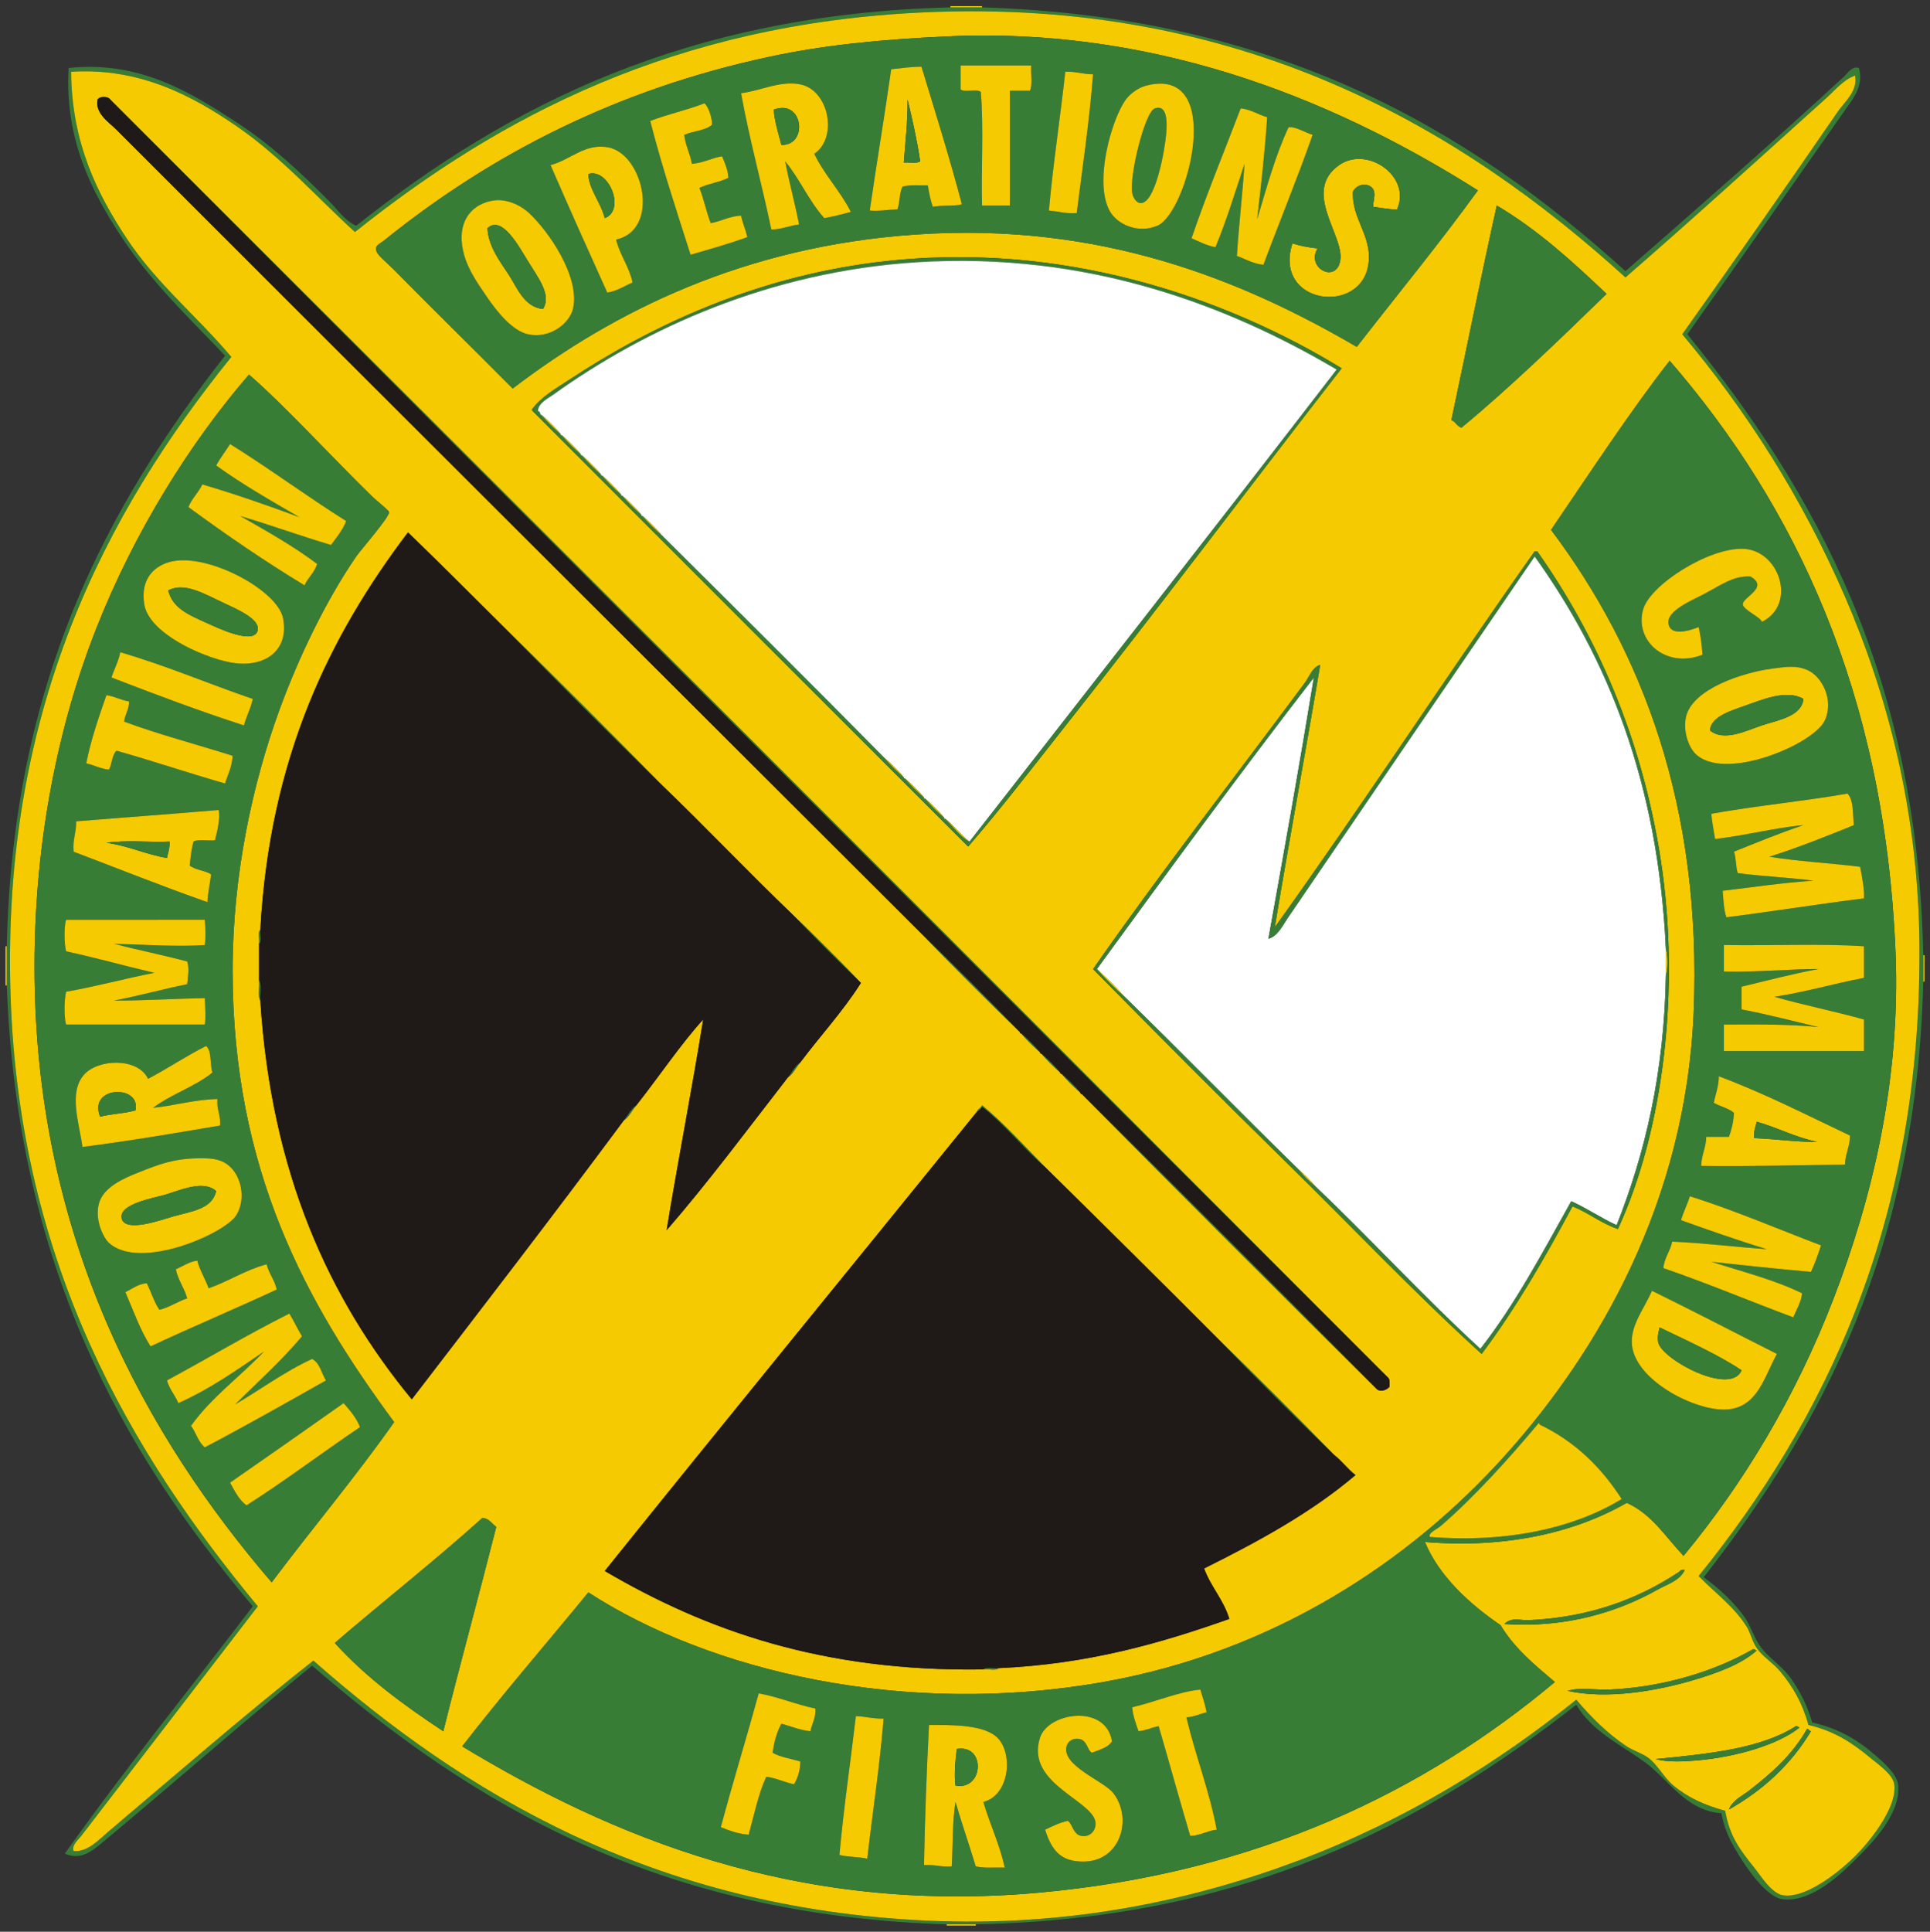 <?xml version="1.0" encoding="utf-8"?>
<!-- Generator: Adobe Illustrator 15.1.0, SVG Export Plug-In . SVG Version: 6.00 Build 0)  -->
<!DOCTYPE svg PUBLIC "-//W3C//DTD SVG 1.1//EN" "http://www.w3.org/Graphics/SVG/1.1/DTD/svg11.dtd">
<svg version="1.1" id="Layer_1" xmlns="http://www.w3.org/2000/svg" xmlns:xlink="http://www.w3.org/1999/xlink" x="0px" y="0px"
	 width="352px" height="352.231px" viewBox="0 0 352 352.231" enable-background="new 0 0 352 352.231" xml:space="preserve">
<rect x="0" y="0" width="352" height="352.231" fill="#333333" stroke="none"/>
<g id="XMLID_1_">
	<g>
		<path fill="#F5CA01" d="M351,174.156c0,1.62,0,3.229,0,4.84c-0.08,0-0.15,0-0.23,0c0-1.61,0-3.22,0-4.84
			C350.85,174.156,350.92,174.156,351,174.156z"/>
		<path fill="#377D36" d="M350.77,174.156c0,1.62,0,3.229,0,4.84c-1.189,48.36-18.3,80.8-40.039,108.61
			c2.779,2.01,5.35,4.37,7.359,7.13c1.21,1.67,1.76,3.82,3,5.53c1.45,2.02,3.95,3.52,5.521,5.75c1.79,2.54,2.96,4.899,3.909,8.05
			c4.811,1.149,8.11,3.05,11.511,5.99c1.29,1.109,3.91,3.369,4.14,5.29c0.61,5.119-4.33,10.31-7.6,13.569
			c-2.41,2.42-8.25,8.2-13.57,7.37c-3.36-0.53-7.69-7.47-9.21-10.36c-0.81-1.55-1.46-3.3-1.84-5.29
			c-6.431-0.479-9.58-6.06-13.8-9.199c-4.45-3.311-9.74-5.62-12.66-10.59c-27.971,21.89-60.65,39.069-109.53,40.039
			c-1.77,0-3.53,0-5.3,0c-52.69-1.619-86.62-21.979-115.74-47.17c-12.74,10.41-25.31,21.49-38.2,32.21
			c-1.91,1.591-4.01,3.351-6.9,2.07c10.98-15.479,22.84-30.07,34.28-45.1c-24.08-28.61-42.96-62.42-44.87-113.21
			c0-2.38,0-4.76,0-7.14c1.09-48.07,18.19-80.14,39.81-107.69c-6.34-6.71-13.4-13.3-18.87-21.63c-5.3-8.06-10.43-17.72-9.66-30.83
			c13.04-1.4,22.5,4.63,30.6,9.89c6.38,4.15,11.51,8.98,16.8,14.27c1.63,1.63,2.94,3.67,5.06,4.6
			c27.57-21.83,60.19-38.6,108.38-39.81c1.92,0,3.84,0,5.76,0c53.5,1.64,88.39,21.91,117.35,48.09
			c12.85-11.23,26.771-23.39,39.81-35.43c0.681-0.63,1.551-2.06,2.771-1.61c0.86,3.07-0.82,5.26-2.31,7.36
			c-9.58,13.59-19.23,27.48-28.99,41.19C331.1,89.666,349.72,123.126,350.77,174.156z M309.81,287.376
			c22.79-28.189,40.54-63.99,40.271-114.6c-0.13-24.58-5.811-46.02-13.58-63.97c-7.95-18.37-18.16-34.14-29.68-47.86
			c9.59-13.5,19.02-27,28.3-40.5c1.33-1.93,3.76-3.84,3.22-6.67c-2.109,0.74-3.66,2.67-5.29,4.14
			c-12.17,10.95-24.37,22.07-36.59,32.67c-29.87-27.13-69.94-51.03-128.17-48.32c-45.27,2.11-77.14,18.95-103.55,40.04
			c-7-6.37-13.45-13.72-21.63-19.33c-7.86-5.39-17.55-10.69-30.14-9.89c0.1,13.08,4.87,22.41,10.12,30.37
			c5.44,8.24,12.87,14.21,19.1,21.63C19.33,93.356,0.3,129.536,1.92,181.296c1.55,49.36,22.11,83.83,45.1,111.601
			c-10.54,13.7-21.77,28.29-32.21,41.88c-0.54,0.71-1.79,1.689-1.38,2.76c2.61,0.16,4.5-2,6.21-3.45
			c12.55-10.609,24.7-21.18,37.51-31.29c27.52,24.24,61.97,45.04,111.6,47.4c26.32,1.25,49.08-3.771,68.34-11.04
			c19.4-7.33,36.061-17.71,50.4-29.23c2.81,3.311,5.74,6.21,9.2,8.511c1.22,0.81,2.729,1.21,3.92,2.08
			c1.72,1.26,2.81,3.569,4.6,5.06c2.79,2.31,5.75,3.57,9.43,4.6c0.83,4.7,2.71,7.131,5.301,10.36c1.109,1.38,3.159,4.75,5.29,5.061
			c4.47,0.64,10.989-5.011,13.109-7.141c2.34-2.33,7.74-8.729,7.141-13.109c-0.25-1.78-2.761-3.5-4.37-4.83
			c-3.431-2.841-6.62-4.891-11.28-5.99c-1.12-4.07-2.84-6.95-5.061-9.66c-1.369-1.68-3.27-2.74-4.369-4.37
			c-0.851-1.24-1.12-2.77-1.851-3.92C316.19,292.856,312.83,290.496,309.81,287.376z"/>
		<path fill="#F5CA01" d="M350.08,172.776c0.27,50.609-17.48,86.41-40.271,114.6c3.021,3.12,6.381,5.48,8.74,9.2
			c0.73,1.15,1,2.68,1.851,3.92c1.1,1.63,3,2.69,4.369,4.37c2.221,2.71,3.94,5.59,5.061,9.66c4.66,1.1,7.85,3.149,11.28,5.99
			c1.609,1.33,4.12,3.05,4.37,4.83c0.6,4.38-4.801,10.779-7.141,13.109c-2.12,2.13-8.64,7.78-13.109,7.141
			c-2.131-0.311-4.181-3.681-5.29-5.061c-2.591-3.229-4.471-5.66-5.301-10.36c-3.68-1.029-6.64-2.29-9.43-4.6
			c-1.79-1.49-2.88-3.8-4.6-5.06c-1.19-0.87-2.7-1.271-3.92-2.08c-3.46-2.301-6.391-5.2-9.2-8.511c-14.34,11.521-31,21.9-50.4,29.23
			c-19.26,7.27-42.02,12.29-68.34,11.04c-49.63-2.36-84.08-23.16-111.6-47.4c-12.81,10.11-24.96,20.681-37.51,31.29
			c-1.71,1.45-3.6,3.61-6.21,3.45c-0.41-1.07,0.84-2.05,1.38-2.76c10.44-13.59,21.67-28.18,32.21-41.88
			c-22.99-27.771-43.55-62.24-45.1-111.601C0.3,129.536,19.33,93.356,42.19,65.086c-6.23-7.42-13.66-13.39-19.1-21.63
			c-5.25-7.96-10.02-17.29-10.12-30.37c12.59-0.8,22.28,4.5,30.14,9.89c8.18,5.61,14.63,12.96,21.63,19.33
			c26.41-21.09,58.28-37.93,103.55-40.04c58.229-2.71,98.3,21.19,128.17,48.32c12.22-10.6,24.42-21.72,36.59-32.67
			c1.63-1.47,3.181-3.4,5.29-4.14c0.54,2.83-1.89,4.74-3.22,6.67c-9.28,13.5-18.71,27-28.3,40.5
			c11.52,13.72,21.729,29.49,29.68,47.86C344.27,126.756,349.95,148.196,350.08,172.776z M334.43,236.746
			c6.87-17.83,12.28-39.53,11.28-63.28c-2-47.39-18.44-81.4-41.19-107.69c-7.26,9.31-14.6,20.54-21.63,30.84
			c16.641,22.13,27.58,50.55,26,88.13c-1.449,34.34-17.34,61.66-34.29,80.54c-17.52,19.53-42.35,35.92-73.399,41.42
			c-36.09,6.391-71.61-1.89-93.89-16.34c-7.67,9.36-15.58,18.48-23.01,28.07c26.84,16.22,60.63,30.649,104.931,26.699
			c40.239-3.59,70.77-18.68,94.35-38.43c-3.66-3.1-7.37-6.14-9.9-10.359c-5.649-3.851-11.26-8.98-13.8-15.181
			c14.99,1.25,27.62-1.83,36.811-7.14c4.609,2.07,7.109,6.25,10.359,9.67C317.79,270.727,327.43,254.946,334.43,236.746z
			 M330.29,315.676c-0.33-0.05-0.39-0.38-0.69-0.46c-2.739,4.83-6.5,8.101-10.59,11.28c-1.25,0.98-3.05,1.771-3.68,3.45
			C321.56,326.426,326.63,321.767,330.29,315.676z M328.22,314.986c-0.3-0.01-0.319-0.29-0.689-0.23
			c-6.4,4.11-15.971,5.051-25.54,5.99c2.029,0.63,5.3,0.46,7.819,0.23C316.74,320.326,324.34,318.126,328.22,314.986z
			 M320.4,300.956c-0.301-0.02-0.32-0.3-0.69-0.229c-6.74,3.899-16.18,6.92-26.24,7.359c-2.55,0.11-5.01-0.51-7.59,0.23
			c7.29,1.59,16.19,0,22.55-1.84C313.05,305.136,317.56,303.496,320.4,300.956z M307.28,286.227c-0.15,0-0.311,0-0.46,0
			c-0.311,0.06-0.48,0.319-0.69,0.46c-7.35,4.859-16.24,8.25-27.38,8.739c-1.47,0.07-2.98-0.64-4.38,0.69
			c11.37,0.81,20.92-2.32,27.85-6.21C304.1,288.847,306.42,288.216,307.28,286.227z M295.08,224.097
			c8.29-17.931,11.42-43.62,7.83-67.19c-3.47-22.73-12.01-41.46-22.55-56.38c-0.16,0-0.311,0-0.46,0
			c-15.95,22.56-31.641,46.6-47.41,68.57c2.66-16.05,5.6-31.83,8.29-47.86c-1.49,0.5-1.92,2.08-2.761,3.22
			c-12.93,17.41-26.27,34.49-38.659,52.24c11.649,11.82,23.35,23.59,35.199,35.2c11.9,11.66,23.33,23.77,35.671,34.979
			c6.22-8.279,11.51-17.479,16.569-26.92C289.75,221.146,291.99,223.046,295.08,224.097z M293.01,53.586
			c-6.18-5.86-12.46-11.63-20.02-16.11c-2.88,12.92-5.5,26.1-8.28,39.12c0.79,0.28,1,1.14,1.84,1.38
			C275.33,70.726,284.49,61.856,293.01,53.586z M253.43,252.856c0-0.61,0.09-1.311-0.229-1.61c-77.6-77.8-155.3-155.5-233.1-233.1
			c-0.4-0.63-1.9-0.63-2.3,0c-0.54,2.5,2.08,4.15,3.45,5.52c48.84,48.84,97.85,97.71,146.58,146.35
			c5.97,6.16,12.02,12.22,18.18,18.18c0.01,0.14,0.03,0.27,0.23,0.229c1.05,1.25,2.21,2.4,3.45,3.45
			c0.02,0.141,0.04,0.28,0.229,0.23c1.061,1.25,2.21,2.399,3.45,3.46c0.02,0.13,0.04,0.27,0.229,0.22c1.061,1.25,2.21,2.4,3.46,3.46
			c0.011,0.14,0.03,0.271,0.23,0.23c17.85,18.04,35.8,35.989,53.84,53.84C251.91,253.926,253.04,253.356,253.43,252.856z
			 M247.45,63.246c7.38-9.5,15-18.75,22.09-28.53c-23.49-14.84-56.48-29.96-96.88-28.08c-12.02,0.56-22.21,1.55-32.21,3.69
			c-28.11,5.99-51,17.92-70.19,33.36c-1.16,0.94-1.89,1.04-1.61,2.07c0.23,0.82,1.87,2.09,3,3.22c7.52,7.61,14.77,14.72,21.86,21.86
			c18.58-14.18,42.36-25.93,73.4-28.07C200.66,40.436,226.5,51.016,247.45,63.246z M247.22,268.966c-1.439-1.09-2.47-2.59-3.91-3.68
			c-6.96-7.15-14.02-14.21-21.17-21.17c-10.449-10.49-20.979-20.91-31.529-31.3c-3.78-3.811-7.341-7.84-11.5-11.271
			c-0.16,0.53-0.771,0.61-0.92,1.15c-22.61,27.939-45.371,55.72-67.891,83.76c18.27,10.73,39.57,18.42,69.04,17.95
			c0.851-0.15,2.29,0.3,2.76-0.23c16.311-0.72,29.53-4.529,42.11-8.979c-1.07-3.53-3.37-5.83-4.6-9.2
			C229.54,281.057,239.18,275.807,247.22,268.966z M193.83,132.966c17.26-21.82,33.85-43.92,50.86-65.81
			c-21-12.85-51.271-23.57-84.911-19.33c-22.2,2.8-40.93,11.51-55.92,21.4c-2.42,1.6-5.21,3.14-6.9,5.53
			c26.51,26.57,53.06,53.09,79.62,79.61C182.55,147.456,188.17,140.136,193.83,132.966z M157.02,179.227
			c-4.05-4.24-8.19-8.38-12.43-12.43c-8.18-7.85-15.98-16.08-24.16-23.93c-9.11-9.3-18.31-18.51-27.62-27.61
			c-6.13-6.06-12.19-12.2-18.4-18.18c-14.28,18.86-25.21,41.06-26.93,72.48c-0.52,0.4-0.08,1.76-0.23,2.53c0,2.23,0,4.45,0,6.68
			c0.15,1.149-0.3,2.909,0.23,3.68c1.99,31.45,12.52,54.37,27.62,72.71c12.96-16.87,25.95-33.72,38.66-50.85
			c1.01-0.671,1.5-1.87,2.3-2.761c4.03-5.1,8.2-11.29,12.19-15.649c-2.08,12.96-4.56,25.51-6.67,38.43
			c7.32-8.41,14.89-18.55,22.09-27.84c1.01-0.68,1.5-1.88,2.3-2.771C149.62,188.847,153.72,184.437,157.02,179.227z M90.51,278.406
			c-0.84-0.54-1.24-1.53-2.53-1.62c-8.72,7.85-18.01,15.13-26.92,22.79c5.68,6.28,12.58,11.35,19.79,16.1
			C83.98,303.156,87.35,290.886,90.51,278.406z M64.97,101.446c0.73-1.06,6.06-7.16,5.98-8.05c-0.02-0.35-2.23-2.03-3.22-3
			c-7.16-6.98-15.84-16.48-22.32-22.09c-10.76,12.45-20.94,28.75-27.84,46.26c-6.95,17.61-11.28,38.84-11.28,61.67
			c0,49.42,20.38,85.64,43.26,112.29c7.36-9.82,15.24-19.13,22.33-29.22c-15.99-21.641-29.46-45.9-29.46-82.381
			c0-17.51,3.68-34.14,8.51-47.41C54.42,119.956,59.3,109.736,64.97,101.446z"/>
		<path fill="#377D36" d="M345.71,173.466c1,23.75-4.41,45.45-11.28,63.28c-7,18.2-16.64,33.98-27.38,46.95
			c-3.25-3.42-5.75-7.6-10.359-9.67c-9.19,5.31-21.82,8.39-36.811,7.14c2.54,6.2,8.15,11.33,13.8,15.181
			c2.53,4.22,6.24,7.26,9.9,10.359c-23.58,19.75-54.11,34.84-94.35,38.43c-44.3,3.95-78.09-10.479-104.931-26.699
			c7.43-9.59,15.34-18.71,23.01-28.07c22.28,14.45,57.8,22.73,93.89,16.34c31.05-5.5,55.88-21.89,73.399-41.42
			c16.95-18.88,32.841-46.2,34.29-80.54c1.58-37.58-9.359-66-26-88.13c7.03-10.3,14.37-21.53,21.63-30.84
			C327.27,92.066,343.71,126.076,345.71,173.466z M339.96,163.806c0.13-1.41-0.37-4.05-0.7-5.75c-5.45-0.68-11.29-0.98-16.56-1.84
			c5.359-1.7,10.39-3.73,15.41-5.76c-0.21-2.09-0.021-4.57-1.15-5.75c-8.1,1.41-16.79,2.23-24.85,3.68
			c0.149,1.62,0.46,3.07,0.689,4.6c5.44-0.62,11.22-2.12,16.11-2.53c-4.37,1.47-8.49,3.17-12.66,4.84c0.41,1.13,0.3,2.77,0.69,3.91
			c4.479,0.58,9.34,0.79,13.81,1.38c-5.76,0.38-11.07,1.2-16.57,1.84c0.16,1.69,0.2,3.48,0.69,4.83
			C323.32,166.186,331.51,164.866,339.96,163.806z M339.96,191.646c0-1.91,0-3.83,0-5.75c-5.35-1.49-11.03-2.63-16.34-4.141
			c5.729-0.87,10.79-2.399,16.34-3.449c0-1.921,0-3.84,0-5.76c-8.06-0.53-17.11-0.07-25.55-0.23c0,1.61,0,3.23,0,4.84
			c5.85,0.15,13.01-0.521,17.26-0.46c-4.85,0.9-9.4,2.1-14.04,3.22c0,1.38,0,2.76,0,4.141c4.851,0.909,9.37,2.14,14.04,3.22
			c-5.37-0.54-11.33-0.48-17.26-0.46c0,1.609,0,3.22,0,4.83C322.93,191.646,331.44,191.646,339.96,191.646z M336.5,212.356
			c0.05-2.021,0.88-3.26,0.92-5.29c-7.86-3.72-15.5-7.66-23.93-10.811c-0.021,1.891-0.61,3.21-0.92,4.83
			c1.16,0.681,2.699,0.98,3.68,1.84c-0.09,1.66-0.45,3.08-0.92,4.37c-1.38,0-2.76,0-4.14,0c-0.051,2.03-0.87,3.271-0.921,5.29
			C319.21,212.706,327.78,212.456,336.5,212.356z M332.82,131.356c1.71-3.76-0.53-8.06-3.221-9.2c-1.96-0.84-3.659-0.61-6.439-0.23
			c-5.48,0.75-14.44,3.71-15.65,8.74c-0.6,2.48,0.4,5.41,1.61,6.68C314.28,142.736,330.84,135.726,332.82,131.356z M330.29,231.916
			c0.72-1.5,1.28-3.16,1.84-4.83c-7.95-3.01-15.6-6.33-23.93-8.97c-0.46,1.53-1.16,2.83-1.61,4.37c5.13,1.84,10.29,3.66,15.65,5.29
			c-5.82-0.4-11.3-1.12-17.26-1.38c-0.36,1.79-1.421,2.87-1.61,4.83c8.1,2.79,15.76,6.02,23.7,8.979
			c0.56-1.439,1.38-2.609,1.609-4.38c-4.989-2.45-10.92-3.96-16.569-5.75C318.13,230.736,324.17,231.366,330.29,231.916z
			 M321.32,113.406c6.51-3.2,3.22-13.17-3.46-13.34c-6.311-0.16-16.87,6.56-18.17,11.04c-1.65,5.66,4.05,10.9,10.81,8.29
			c-0.1-1.82-0.34-3.49-0.69-5.06c-1.96,0.8-5.239,1.67-5.52-0.69c-0.28-2.34,4.36-4.19,6.44-5.3c3.27-1.73,5.439-3.4,8.52-3.22
			c3.5,1.98-1.42,3.76-1.39,5.06C317.89,111.196,321.28,112.616,321.32,113.406z M315.1,256.996c5.521-0.479,6.69-6.01,8.98-10.12
			c-7.6-3.83-15.11-7.75-22.78-11.51c-1.39,3.17-3.78,6.07-3.689,9.44C297.81,251.606,309.42,257.496,315.1,256.996z
			 M295.77,273.336c-3.72-5.79-8.52-10.5-14.949-13.569c-0.021-0.141-0.04-0.28-0.23-0.23c-5.3,6.33-11.62,13.34-17.72,18.63
			c-0.88,0.76-2.44,1.33-2.07,2.08C274.97,281.376,287.2,278.576,295.77,273.336z M221.91,333.626
			c-1.391-7.279-3.87-13.47-5.53-20.479c1.46-0.08,2.41-0.66,3.69-0.92c-0.28-1.48-0.74-2.79-1.15-4.141
			c-3.939,0.37-8.3,2.28-12.43,3.221c0.16,1.68,0.689,2.989,1.149,4.369c1.38-0.149,2.38-0.68,3.681-0.92
			c1.949,6.641,3.79,13.391,5.76,20.021C218.96,334.666,220.12,333.836,221.91,333.626z M196.37,339.376
			c7.95,0.92,10.37-7.75,6.67-12.42c-1.81-2.28-9.4-4.96-8.521-8.52c0.131-0.5,0.61-1.46,2.08-1.38c1.73,0.109,1.62,2,2.53,2.54
			c1.37-0.551,2.94-0.891,3.68-2.08c-1.1-6.881-11.609-5.301-13.119-0.69c-2.841,8.67,10.42,11.57,10.13,15.88
			c-0.08,1.11-0.96,2.28-2.53,2.07c-1.57-0.2-1.66-2.2-2.54-2.76c-1.58,0.34-2.82,1.01-4.14,1.609
			C191.82,337.517,193.51,339.046,196.37,339.376z M177.96,340.307c1.45,0.39,3.5,0.17,5.29,0.229c-0.96-4.34-2.71-7.88-3.91-11.97
			c4.59-1.12,5.51-8.38,2.76-11.51c-2.319-2.631-8.52-2.521-12.66-2.53c-0.44,8.38-0.74,16.899-0.92,25.55
			c1.89-0.13,3.12,0.4,5.06,0.23c0.23-3.931,0.09-8.2,0.69-11.74C175.43,332.546,176.76,336.356,177.96,340.307z M161.16,313.376
			c-1.88,0.04-3.3-0.38-5.06-0.46c-0.99,8.45-2.22,16.66-3,25.311c1.52,0.409,3.52,0.319,5.07,0.689
			C159.15,330.396,160.43,322.156,161.16,313.376z M147.81,315.676c0.27-1.42,0.99-2.39,0.92-4.14c-3.64-0.729-6.64-2.1-10.35-2.76
			c-2.25,8.18-4.71,16.16-6.91,24.39c1.53,0.63,3.09,1.21,5.07,1.38c1-3.6,1.76-7.439,3.22-10.58c1.88,0.271,3.28,1.011,5.06,1.381
			c0.66-1.11,1.11-2.421,1.15-4.141c-1.69-0.54-3.67-0.78-5.06-1.609c0.29-2.021,0.78-3.82,1.61-5.301
			C144.27,314.776,145.81,315.456,147.81,315.676z"/>
		<path fill="#F5CA01" d="M339.26,158.056c0.33,1.7,0.83,4.34,0.7,5.75c-8.45,1.06-16.64,2.38-25.09,3.45
			c-0.49-1.35-0.53-3.14-0.69-4.83c5.5-0.64,10.811-1.46,16.57-1.84c-4.47-0.59-9.33-0.8-13.81-1.38
			c-0.391-1.14-0.28-2.78-0.69-3.91c4.17-1.67,8.29-3.37,12.66-4.84c-4.891,0.41-10.67,1.91-16.11,2.53
			c-0.229-1.53-0.54-2.98-0.689-4.6c8.06-1.45,16.75-2.27,24.85-3.68c1.13,1.18,0.94,3.66,1.15,5.75
			c-5.021,2.03-10.051,4.06-15.41,5.76C327.97,157.076,333.81,157.376,339.26,158.056z"/>
		<path fill="#F5CA01" d="M339.96,185.896c0,1.92,0,3.84,0,5.75c-8.52,0-17.03,0-25.55,0c0-1.61,0-3.221,0-4.83
			c5.93-0.021,11.89-0.08,17.26,0.46c-4.67-1.08-9.189-2.311-14.04-3.22c0-1.381,0-2.761,0-4.141c4.64-1.12,9.19-2.319,14.04-3.22
			c-4.25-0.061-11.41,0.61-17.26,0.46c0-1.61,0-3.23,0-4.84c8.439,0.16,17.49-0.3,25.55,0.23c0,1.92,0,3.839,0,5.76
			c-5.55,1.05-10.61,2.579-16.34,3.449C328.93,183.267,334.61,184.406,339.96,185.896z"/>
		<path fill="#F5CA01" d="M337.42,207.066c-0.04,2.03-0.87,3.27-0.92,5.29c-8.72,0.1-17.29,0.35-26.23,0.229
			c0.051-2.02,0.87-3.26,0.921-5.29c1.38,0,2.76,0,4.14,0c0.47-1.29,0.83-2.71,0.92-4.37c-0.98-0.859-2.52-1.159-3.68-1.84
			c0.31-1.62,0.899-2.939,0.92-4.83C321.92,199.406,329.56,203.347,337.42,207.066z M319.94,207.526
			c3.76,0.149,8.279,0.76,11.5,0.689c-4.061-0.85-7.21-2.6-11.04-3.68C320.2,205.496,319.8,206.246,319.94,207.526z"/>
		<path fill="#F5CA01" d="M329.6,122.156c2.69,1.14,4.931,5.44,3.221,9.2c-1.98,4.37-18.54,11.38-23.7,5.99
			c-1.21-1.27-2.21-4.2-1.61-6.68c1.21-5.03,10.17-7.99,15.65-8.74C325.94,121.546,327.64,121.316,329.6,122.156z M321.32,132.276
			c2.899-0.97,7.3-1.62,7.59-4.83c-3.05-1.8-7.47,0.12-11.05,1.38c-2.521,0.89-5.851,1.96-5.98,4.37
			C314.42,135.286,318.47,133.236,321.32,132.276z"/>
		<path fill="#377D36" d="M331.44,208.216c-3.221,0.07-7.74-0.54-11.5-0.689c-0.141-1.28,0.26-2.03,0.46-2.99
			C324.23,205.616,327.38,207.366,331.44,208.216z"/>
		<path fill="#F5CA01" d="M332.13,227.086c-0.56,1.67-1.12,3.33-1.84,4.83c-6.12-0.55-12.16-1.18-18.18-1.84
			c5.649,1.79,11.58,3.3,16.569,5.75c-0.229,1.771-1.05,2.94-1.609,4.38c-7.94-2.96-15.601-6.189-23.7-8.979
			c0.189-1.96,1.25-3.04,1.61-4.83c5.96,0.26,11.439,0.979,17.26,1.38c-5.36-1.63-10.521-3.45-15.65-5.29
			c0.45-1.54,1.15-2.84,1.61-4.37C316.53,220.756,324.18,224.076,332.13,227.086z"/>
		<path fill="#377D36" d="M329.6,315.216c0.301,0.08,0.36,0.41,0.69,0.46c-3.66,6.091-8.73,10.75-14.96,14.271
			c0.63-1.68,2.43-2.47,3.68-3.45C323.1,323.316,326.86,320.046,329.6,315.216z"/>
		<path fill="#377D36" d="M327.53,314.756c0.37-0.06,0.39,0.221,0.689,0.23c-3.88,3.14-11.479,5.34-18.41,5.99
			c-2.52,0.229-5.79,0.399-7.819-0.23C311.56,319.807,321.13,318.866,327.53,314.756z"/>
		<path fill="#377D36" d="M328.91,127.446c-0.29,3.21-4.69,3.86-7.59,4.83c-2.851,0.96-6.9,3.01-9.44,0.92
			c0.13-2.41,3.46-3.48,5.98-4.37C321.44,127.566,325.86,125.646,328.91,127.446z"/>
		<path fill="#F5CA01" d="M317.86,100.066c6.68,0.17,9.97,10.14,3.46,13.34c-0.04-0.79-3.431-2.21-3.46-3.22
			c-0.03-1.3,4.89-3.08,1.39-5.06c-3.08-0.18-5.25,1.49-8.52,3.22c-2.08,1.11-6.721,2.96-6.44,5.3c0.28,2.36,3.56,1.49,5.52,0.69
			c0.351,1.57,0.591,3.24,0.69,5.06c-6.76,2.61-12.46-2.63-10.81-8.29C300.99,106.626,311.55,99.906,317.86,100.066z"/>
		<path fill="#F5CA01" d="M324.08,246.876c-2.29,4.11-3.46,9.641-8.98,10.12c-5.68,0.5-17.29-5.39-17.489-12.189
			c-0.091-3.37,2.3-6.271,3.689-9.44C308.97,239.126,316.48,243.046,324.08,246.876z M302.45,244.807
			c0.75,3.159,13.22,9.77,15.18,5.06c-3.97-2.7-9.93-5.41-14.95-7.82C302.58,242.746,302.18,243.687,302.45,244.807z"/>
		<path fill="#377D36" d="M319.71,300.727c0.37-0.07,0.39,0.21,0.69,0.229c-2.841,2.54-7.351,4.18-11.971,5.521
			c-6.359,1.84-15.26,3.43-22.55,1.84c2.58-0.74,5.04-0.12,7.59-0.23C303.53,307.646,312.97,304.626,319.71,300.727z"/>
		<path fill="#377D36" d="M317.63,249.866c-1.96,4.71-14.43-1.9-15.18-5.06c-0.271-1.12,0.13-2.061,0.229-2.761
			C307.7,244.456,313.66,247.166,317.63,249.866z"/>
		<path fill="#377D36" d="M306.82,286.227c0.149,0,0.31,0,0.46,0c-0.86,1.989-3.181,2.62-5.061,3.68
			c-6.93,3.89-16.479,7.02-27.85,6.21c1.399-1.33,2.91-0.62,4.38-0.69c11.14-0.489,20.03-3.88,27.38-8.739
			C306.34,286.546,306.51,286.286,306.82,286.227z"/>
		<path fill="#F5CA01" d="M303.83,173.006c0.38,1.08,0.38,3.76,0,4.84C303.83,176.236,303.83,174.616,303.83,173.006z"/>
		<path fill="#FFFFFF" d="M303.83,173.006c0,1.61,0,3.23,0,4.84c-0.3,17.88-3.82,32.529-8.98,45.56
			c-2.89-1.33-5.369-3.07-8.279-4.37c-5.2,9.3-10.21,18.78-16.57,26.92c-10.41-9.53-19.92-19.96-30.14-29.68
			c-0.9-1.101-1.9-2.101-2.99-3c-10.67-10.42-21.08-21.11-31.76-31.521c-1.591-1.79-3.28-3.47-5.061-5.06
			c12.97-17.79,26.49-36.25,39.58-53.16c-2.62,16.02-5.45,31.83-8.29,47.63c1.68-0.43,2.58-2.4,3.45-3.68
			c14.75-21.66,30.22-44.29,45.11-66.04C293.19,119.986,302.42,142.586,303.83,173.006z"/>
		<path fill="#377D36" d="M302.91,156.906c3.59,23.57,0.46,49.26-7.83,67.19c-3.09-1.051-5.33-2.95-8.28-4.141
			c-5.06,9.44-10.35,18.641-16.569,26.92c-12.341-11.21-23.771-23.319-35.671-34.979c-11.85-11.61-23.55-23.38-35.199-35.2
			c12.39-17.75,25.729-34.83,38.659-52.24c0.841-1.14,1.271-2.72,2.761-3.22c-2.69,16.03-5.63,31.81-8.29,47.86
			c15.77-21.97,31.46-46.01,47.41-68.57c0.149,0,0.3,0,0.46,0C290.9,115.446,299.44,134.176,302.91,156.906z M303.83,177.847
			c0.38-1.08,0.38-3.76,0-4.84c-1.41-30.42-10.64-53.02-23.93-71.56c-14.891,21.75-30.36,44.38-45.11,66.04
			c-0.87,1.28-1.771,3.25-3.45,3.68c2.84-15.8,5.67-31.61,8.29-47.63c-13.09,16.91-26.61,35.37-39.58,53.16
			c1.59,1.78,3.28,3.47,5.061,5.06c10.68,10.41,21.09,21.101,31.76,31.521c0.899,1.1,1.89,2.09,2.99,3
			c10.22,9.72,19.729,20.149,30.14,29.68c6.36-8.14,11.37-17.62,16.57-26.92c2.91,1.3,5.39,3.04,8.279,4.37
			C300.01,210.376,303.53,195.727,303.83,177.847z"/>
		<path fill="#F5CA01" d="M280.82,259.767c6.43,3.069,11.229,7.779,14.949,13.569c-8.569,5.24-20.8,8.04-34.97,6.91
			c-0.37-0.75,1.19-1.32,2.07-2.08c6.1-5.29,12.42-12.3,17.72-18.63C280.78,259.486,280.8,259.626,280.82,259.767z"/>
		<path fill="#377D36" d="M272.99,37.476c7.56,4.48,13.84,10.25,20.02,16.11c-8.52,8.27-17.68,17.14-26.46,24.39
			c-0.84-0.24-1.05-1.1-1.84-1.38C267.49,63.576,270.11,50.396,272.99,37.476z"/>
		<path fill="#F5CA01" d="M244.23,30.106c5.149-3.61,13.239,2.08,10.579,8.06c-0.869,0.11-3.05-0.28-4.369-0.46
			c-0.021-1.17,0.529-2.22,0-3.22c-0.96-1.37-3.07-0.88-3.681,0.46c-0.279,5.11,3.74,8.2,2.76,13.57c-1.64,9-17.329,6.91-13.81-4.14
			c1.41,0.44,2.93,0.76,4.61,0.92c-2.23,3.56,3.5,6.57,4.14,2.07C245.1,42.876,237.43,34.886,244.23,30.106z"/>
		<path fill="#1F1A18" d="M253.2,251.246c0.319,0.3,0.229,1,0.229,1.61c-0.39,0.5-1.52,1.069-2.3,0.46
			c-17.85-18.04-35.8-35.99-53.84-53.84c-0.2,0.04-0.22-0.091-0.23-0.23c-1.06-1.25-2.21-2.399-3.46-3.46
			c-0.189,0.05-0.21-0.09-0.229-0.22c-1.05-1.25-2.2-2.4-3.45-3.46c-0.189,0.05-0.21-0.09-0.229-0.23
			c-1.051-1.24-2.2-2.39-3.45-3.45c-0.2,0.04-0.221-0.09-0.23-0.229c-5.96-6.15-12.02-12.21-18.18-18.18
			c-48.73-48.64-97.74-97.51-146.58-146.35c-1.37-1.37-3.99-3.02-3.45-5.52c0.4-0.63,1.9-0.63,2.3,0
			C97.71,95.946,175.4,173.636,253.2,251.246z"/>
		<path fill="#377D36" d="M269.54,34.716c-7.09,9.78-14.71,19.03-22.09,28.53c-20.95-12.23-46.79-22.81-80.54-20.48
			c-31.04,2.14-54.82,13.89-73.4,28.07c-7.09-7.14-14.34-14.25-21.86-21.86c-1.13-1.13-2.77-2.4-3-3.22
			c-0.28-1.03,0.45-1.13,1.61-2.07c19.19-15.44,42.08-27.37,70.19-33.36c10-2.14,20.19-3.13,32.21-3.69
			C213.06,4.756,246.05,19.876,269.54,34.716z M254.81,38.166c2.66-5.98-5.43-11.67-10.579-8.06
			c-6.801,4.78,0.869,12.77,0.229,17.26c-0.64,4.5-6.37,1.49-4.14-2.07c-1.681-0.16-3.2-0.48-4.61-0.92
			c-3.52,11.05,12.17,13.14,13.81,4.14c0.98-5.37-3.039-8.46-2.76-13.57c0.61-1.34,2.721-1.83,3.681-0.46c0.529,1-0.021,2.05,0,3.22
			C251.76,37.886,253.94,38.276,254.81,38.166z M239.4,24.586c-1.381-0.42-3.15-1.55-4.381-1.38c-2.42,5.1-4,11.03-5.75,16.8
			c0.721-6.11,1.41-12.25,1.841-18.64c-1.69-0.46-2.9-1.4-4.83-1.61c-3.011,7.89-6.19,15.59-8.971,23.7
			c1.421,0.57,2.671,1.32,4.37,1.61c2-4.83,3.601-10.05,5.29-15.19c-0.359,5.7-1.029,11.09-1.38,16.8
			c1.59,0.56,2.891,1.41,4.83,1.61C233.38,40.356,236.57,32.646,239.4,24.586z M211.09,41.156c5.53-2.33,12.57-29.33-2.07-25.54
			c-1.25,0.32-2.81,1.34-3.68,2.53c-2.62,3.59-5.83,14.97-2.99,20.25C203.7,40.906,207.52,42.666,211.09,41.156z M196.37,38.856
			c1.06-8.37,2.29-16.58,2.99-25.31c-1.851,0-3.141-0.55-5.07-0.46c-0.93,8.5-2.21,16.65-2.99,25.31
			C193,38.536,194.38,38.996,196.37,38.856z M187.85,16.536c0.5-1.12,0.11-3.12,0.23-4.6c-4.29,0-8.59,0-12.88,0
			c0,1.45,0,2.91,0,4.37c0.74,0.63,2.939-0.19,3.68,0.46c0.561,6.37,0.03,14.69,0.23,20.71c1.68,0,3.37,0,5.06,0
			c0-6.98,0-13.96,0-20.94C185.4,16.536,186.62,16.536,187.85,16.536z M170.13,37.706c1.57-0.35,3.8-0.04,5.3-0.46
			c-2.26-8.56-4.85-16.79-7.37-25.08c-1.99,0-3.7,0.28-5.52,0.46c-1.23,8.66-2.66,17.13-3.91,25.77c1.9,0.14,3.35-0.18,5.06-0.23
			c0.43-1.25,0.33-3.04,0.92-4.14c1.26-0.36,3.02-0.21,4.6-0.23C169.44,35.176,169.71,36.526,170.13,37.706z M155.18,38.626
			c-1.94-3.82-4.8-6.71-6.68-10.59c4.35-2.86,2.74-11.58-2.53-12.65c-3.64-0.74-7.26,1.18-10.81,1.61
			c1.55,8.56,3.77,16.47,5.52,24.85c1.97-0.02,3.27-0.72,5.06-0.92c-0.76-3.92-1.79-7.57-2.53-11.51c2.64,3.19,4.36,7.3,7.13,10.36
			C152.03,39.466,153.62,39.066,155.18,38.626z M136.31,43.226c-0.32-1.37-0.86-2.52-1.15-3.91c-2.18,0.12-3.59,1.02-5.53,1.38
			c-0.8-2.04-1.26-4.41-2.07-6.44c1.6-0.78,3.73-1.03,5.29-1.84c-0.11-1.58-0.66-2.71-1.15-3.92c-1.97,0.33-3.39,1.21-5.52,1.38
			c-0.3-1.92-1.17-3.27-1.38-5.29c1.59-0.71,3.84-0.76,5.06-1.84c0.06-0.91-0.51-3.16-1.38-3.91c-3.14,1.23-6.74,2-9.89,3.22
			c2.16,8.42,4.8,16.37,7.36,24.39C129.45,45.426,133,44.446,136.31,43.226z M115.37,51.516c-0.64-2.98-2.29-4.93-3-7.83
			c8.08-1.77,5.04-15.51-1.38-16.8c-4.26-0.85-6.94,2.28-10.58,3.22c3.39,7.81,6.86,15.54,10.35,23.25
			C112.62,53.056,113.85,52.146,115.37,51.516z M104.55,56.116c1.16-5.74-4.44-13.9-8.05-17.26c-1.71-1.58-4.21-2.62-6.45-2.3
			c-3.74,0.54-6.46,3.41-5.75,8.28c0.53,3.65,2.61,6.53,4.6,9.44c1.85,2.69,4.57,6.03,7.37,6.67
			C100.21,61.846,103.96,59.026,104.55,56.116z"/>
		<path fill="#1F1A18" d="M243.31,265.286c1.44,1.09,2.471,2.59,3.91,3.68c-8.04,6.841-17.68,12.091-27.609,17.03
			c1.229,3.37,3.529,5.67,4.6,9.2c-12.58,4.45-25.8,8.26-42.11,8.979c-0.85,0.141-2.29-0.3-2.76,0.23
			c-29.47,0.47-50.77-7.22-69.04-17.95c22.52-28.04,45.28-55.82,67.891-83.76c0.399-0.21,0.71-0.521,0.92-0.92
			c4.199,3.32,7.489,7.53,11.5,11.04c10.55,10.39,21.08,20.81,31.529,31.3C229.1,251.267,236.16,258.326,243.31,265.286z"/>
		<path fill="#F5CA01" d="M236.87,213.276c1.09,0.899,2.09,1.899,2.99,3C238.76,215.366,237.77,214.376,236.87,213.276z"/>
		<path fill="#F5CA01" d="M235.02,23.206c1.23-0.17,3,0.96,4.381,1.38c-2.83,8.06-6.021,15.77-8.98,23.7
			c-1.939-0.2-3.24-1.05-4.83-1.61c0.351-5.71,1.021-11.1,1.38-16.8c-1.689,5.14-3.29,10.36-5.29,15.19
			c-1.699-0.29-2.949-1.04-4.37-1.61c2.78-8.11,5.96-15.81,8.971-23.7c1.93,0.21,3.14,1.15,4.83,1.61
			c-0.431,6.39-1.12,12.53-1.841,18.64C231.02,34.236,232.6,28.306,235.02,23.206z"/>
		<path fill="#377D36" d="M222.14,244.116c7.15,6.96,14.21,14.02,21.17,21.17C236.16,258.326,229.1,251.267,222.14,244.116z"/>
		<path fill="#F5CA01" d="M216.38,313.146c1.66,7.01,4.14,13.2,5.53,20.479c-1.79,0.21-2.95,1.04-4.83,1.15
			c-1.97-6.63-3.811-13.38-5.76-20.021c-1.301,0.24-2.301,0.771-3.681,0.92c-0.46-1.38-0.989-2.689-1.149-4.369
			c4.13-0.94,8.49-2.851,12.43-3.221c0.41,1.351,0.87,2.66,1.15,4.141C218.79,312.486,217.84,313.066,216.38,313.146z"/>
		<path fill="#377D36" d="M210.63,19.756c2.19-0.73,2.271,2.26,2.07,4.6c-0.271,3.18-2.061,13.15-4.83,12.66
			c-0.67-0.12-1.23-1.01-1.38-1.84C205.94,32.146,208.79,20.366,210.63,19.756z"/>
		<path fill="#F5CA01" d="M209.02,15.616c14.641-3.79,7.601,23.21,2.07,25.54c-3.57,1.51-7.39-0.25-8.74-2.76
			c-2.84-5.28,0.37-16.66,2.99-20.25C206.21,16.956,207.77,15.936,209.02,15.616z M212.7,24.356c0.2-2.34,0.12-5.33-2.07-4.6
			c-1.84,0.61-4.689,12.39-4.14,15.42c0.149,0.83,0.71,1.72,1.38,1.84C210.64,37.506,212.43,27.536,212.7,24.356z"/>
		<path fill="#377D36" d="M197.29,199.477c18.04,17.85,35.99,35.8,53.84,53.84C233.09,235.466,215.14,217.517,197.29,199.477z"/>
		<path fill="#F5CA01" d="M203.04,326.956c3.7,4.67,1.28,13.34-6.67,12.42c-2.86-0.33-4.55-1.859-5.76-5.75
			c1.319-0.6,2.56-1.27,4.14-1.609c0.88,0.56,0.97,2.56,2.54,2.76c1.57,0.21,2.45-0.96,2.53-2.07c0.29-4.31-12.971-7.21-10.13-15.88
			c1.51-4.61,12.02-6.19,13.119,0.69c-0.739,1.189-2.31,1.529-3.68,2.08c-0.91-0.54-0.8-2.431-2.53-2.54
			c-1.47-0.08-1.949,0.88-2.08,1.38C193.64,321.996,201.23,324.676,203.04,326.956z"/>
		<path fill="#F5CA01" d="M200.05,176.696c1.78,1.59,3.47,3.27,5.061,5.06C203.33,180.166,201.64,178.477,200.05,176.696z"/>
		<path fill="#377D36" d="M244.69,67.156c-17.011,21.89-33.601,43.99-50.86,65.81c-5.66,7.17-11.28,14.49-17.25,21.4
			c-26.56-26.52-53.11-53.04-79.62-79.61c1.69-2.39,4.48-3.93,6.9-5.53c14.99-9.89,33.72-18.6,55.92-21.4
			C193.42,43.586,223.69,54.306,244.69,67.156z M176.81,153.446c22.341-28.66,44.761-57.24,66.96-86.06
			c-19.64-11.59-45.25-21.55-76.629-19.56c-26.83,1.71-49.52,12.14-66.27,24.17c-0.96,0.68-2.74,1.52-2.76,2.99
			c0.53-0.07,0.25,0.66,0.69,0.69c1.05,1.24,2.2,2.39,3.45,3.45c0.01,0.14,0.03,0.27,0.23,0.23c1.05,1.25,2.2,2.4,3.45,3.45
			c0.01,0.14,0.04,0.27,0.23,0.23c1.06,1.25,2.21,2.4,3.45,3.45c0.02,0.14,0.04,0.27,0.23,0.23c1.06,1.25,2.21,2.4,3.45,3.45
			c0.02,0.14,0.04,0.28,0.23,0.23c1.06,1.25,2.21,2.4,3.46,3.46c0.01,0.14,0.03,0.27,0.23,0.23c1.05,1.24,2.2,2.39,3.45,3.45
			c13.62,13.53,27.24,27.06,40.73,40.73c1.05,1.24,2.2,2.39,3.45,3.45c0.01,0.14,0.03,0.27,0.23,0.23c1.05,1.25,2.21,2.4,3.45,3.45
			c0.01,0.14,0.04,0.27,0.23,0.23c1.06,1.25,2.21,2.4,3.45,3.45c0.02,0.14,0.04,0.27,0.23,0.23
			C173.76,150.676,175.48,152.856,176.81,153.446z"/>
		<path fill="#F5CA01" d="M199.36,13.546c-0.7,8.73-1.931,16.94-2.99,25.31c-1.99,0.14-3.37-0.32-5.07-0.46
			c0.78-8.66,2.061-16.81,2.99-25.31C196.22,12.996,197.51,13.546,199.36,13.546z"/>
		<path fill="#377D36" d="M193.6,195.786c1.25,1.061,2.4,2.21,3.46,3.46C195.81,198.187,194.66,197.036,193.6,195.786z"/>
		<path fill="#377D36" d="M189.92,192.106c1.25,1.06,2.4,2.21,3.45,3.46C192.13,194.506,190.98,193.356,189.92,192.106z"/>
		<path fill="#F5CA01" d="M188.08,11.936c-0.12,1.48,0.27,3.48-0.23,4.6c-1.229,0-2.449,0-3.68,0c0,6.98,0,13.96,0,20.94
			c-1.689,0-3.38,0-5.06,0c-0.2-6.02,0.33-14.34-0.23-20.71c-0.74-0.65-2.94,0.17-3.68-0.46c0-1.46,0-2.92,0-4.37
			C179.49,11.936,183.79,11.936,188.08,11.936z"/>
		<path fill="#377D36" d="M186.24,188.426c1.25,1.061,2.399,2.21,3.45,3.45C188.45,190.826,187.29,189.676,186.24,188.426z"/>
		<path fill="#377D36" d="M190.61,212.816c-4.011-3.51-7.301-7.72-11.5-11.04c-0.21,0.399-0.521,0.71-0.92,0.92
			c0.149-0.54,0.76-0.62,0.92-1.15C183.27,204.977,186.83,209.006,190.61,212.816z"/>
		<path fill="#FFFFFF" d="M243.77,67.386c-22.199,28.82-44.619,57.4-66.96,86.06c-1.6-1.24-2.78-2.89-4.379-4.14
			c-0.19,0.04-0.21-0.09-0.23-0.23c-1.05-1.24-2.2-2.4-3.45-3.45c-0.19,0.04-0.22-0.09-0.23-0.23c-1.05-1.25-2.2-2.4-3.45-3.45
			c-0.2,0.04-0.22-0.09-0.23-0.23c-1.05-1.25-2.2-2.4-3.45-3.45c-13.49-13.67-27.11-27.2-40.73-40.73c-1.06-1.25-2.21-2.4-3.45-3.45
			c-0.2,0.04-0.22-0.09-0.23-0.23c-1.06-1.25-2.21-2.4-3.46-3.46c-0.19,0.05-0.21-0.09-0.23-0.23c-1.05-1.24-2.2-2.39-3.45-3.45
			c-0.19,0.04-0.21-0.09-0.23-0.23c-1.05-1.24-2.2-2.4-3.45-3.45c-0.19,0.04-0.22-0.09-0.23-0.23c-1.05-1.25-2.2-2.4-3.45-3.45
			c-0.2,0.04-0.22-0.09-0.23-0.23c-1.05-1.25-2.21-2.4-3.45-3.45c-0.44-0.03-0.16-0.76-0.69-0.69c0.02-1.47,1.8-2.31,2.76-2.99
			c16.75-12.03,39.44-22.46,66.27-24.17C198.52,45.836,224.13,55.796,243.77,67.386z"/>
		<path fill="#F5CA01" d="M183.25,340.536c-1.79-0.06-3.84,0.16-5.29-0.229c-1.2-3.95-2.53-7.761-3.69-11.74
			c-0.6,3.54-0.46,7.81-0.69,11.74c-1.94,0.17-3.17-0.36-5.06-0.23c0.18-8.65,0.48-17.17,0.92-25.55
			c4.14,0.01,10.34-0.101,12.66,2.53c2.75,3.13,1.83,10.39-2.76,11.51C180.54,332.656,182.29,336.196,183.25,340.536z
			 M174.27,325.576c5.14,0.98,5.6-7.58,0.23-6.67C174.24,320.816,174,323.886,174.27,325.576z"/>
		<path fill="#377D36" d="M179.34,304.406c0.47-0.53,1.91-0.09,2.76-0.23C181.63,304.706,180.19,304.256,179.34,304.406z"/>
		<path fill="#F5CA01" d="M179.11,1.116c0,0.08,0,0.15,0,0.23c-1.92,0-3.84,0-5.76,0c0-0.08,0-0.15,0-0.23
			C175.27,1.116,177.19,1.116,179.11,1.116z"/>
		<path fill="#F5CA01" d="M177.96,350.886c0,0.08,0,0.15,0,0.23c-1.77,0-3.53,0-5.3,0c0-0.08,0-0.15,0-0.23
			C174.43,350.886,176.19,350.886,177.96,350.886z"/>
		<path fill="#377D36" d="M174.5,318.906c5.37-0.91,4.91,7.65-0.23,6.67C174,323.886,174.24,320.816,174.5,318.906z"/>
		<path fill="#F5CA01" d="M176.81,153.446c-1.33-0.59-3.05-2.77-4.379-4.14C174.03,150.556,175.21,152.206,176.81,153.446z"/>
		<path fill="#377D36" d="M167.83,170.016c6.16,5.97,12.22,12.03,18.18,18.18C179.85,182.236,173.8,176.176,167.83,170.016z"/>
		<path fill="#F5CA01" d="M175.43,37.246c-1.5,0.42-3.73,0.11-5.3,0.46c-0.42-1.18-0.69-2.53-0.92-3.91
			c-1.58,0.02-3.34-0.13-4.6,0.23c-0.59,1.1-0.49,2.89-0.92,4.14c-1.71,0.05-3.16,0.37-5.06,0.23c1.25-8.64,2.68-17.11,3.91-25.77
			c1.82-0.18,3.53-0.46,5.52-0.46C170.58,20.456,173.17,28.686,175.43,37.246z M164.84,29.646c0.98-0.09,2.37,0.23,2.99-0.23
			c-0.58-3.94-1.44-7.6-2.3-11.27C165.55,22.236,165.12,25.866,164.84,29.646z"/>
		<path fill="#F5CA01" d="M168.75,145.626c1.25,1.05,2.4,2.21,3.45,3.45C170.96,148.026,169.81,146.876,168.75,145.626z"/>
		<path fill="#377D36" d="M167.83,29.416c-0.62,0.46-2.01,0.14-2.99,0.23c0.28-3.78,0.71-7.41,0.69-11.5
			C166.39,21.816,167.25,25.476,167.83,29.416z"/>
		<path fill="#F5CA01" d="M165.07,141.946c1.25,1.05,2.4,2.2,3.45,3.45C167.28,144.346,166.12,143.196,165.07,141.946z"/>
		<path fill="#F5CA01" d="M161.39,138.266c1.25,1.05,2.4,2.2,3.45,3.45C163.59,140.656,162.44,139.506,161.39,138.266z"/>
		<path fill="#F5CA01" d="M156.1,312.916c1.76,0.08,3.18,0.5,5.06,0.46c-0.73,8.78-2.01,17.021-2.99,25.54
			c-1.55-0.37-3.55-0.28-5.07-0.689C153.88,329.576,155.11,321.366,156.1,312.916z"/>
		<path fill="#F5CA01" d="M148.5,28.036c1.88,3.88,4.74,6.77,6.68,10.59c-1.56,0.44-3.15,0.84-4.84,1.15
			c-2.77-3.06-4.49-7.17-7.13-10.36c0.74,3.94,1.77,7.59,2.53,11.51c-1.79,0.2-3.09,0.9-5.06,0.92c-1.75-8.38-3.97-16.29-5.52-24.85
			c3.55-0.43,7.17-2.35,10.81-1.61C151.24,16.456,152.85,25.176,148.5,28.036z M142.52,26.426c4.96,0.12,3.98-8.46-1.38-6.44
			C141.15,21.666,142,24.486,142.52,26.426z"/>
		<path fill="#F5CA01" d="M148.73,311.536c0.07,1.75-0.65,2.72-0.92,4.14c-2-0.22-3.54-0.899-5.29-1.38
			c-0.83,1.48-1.32,3.28-1.61,5.301c1.39,0.829,3.37,1.069,5.06,1.609c-0.04,1.72-0.49,3.03-1.15,4.141
			c-1.78-0.37-3.18-1.11-5.06-1.381c-1.46,3.141-2.22,6.98-3.22,10.58c-1.98-0.17-3.54-0.75-5.07-1.38
			c2.2-8.229,4.66-16.21,6.91-24.39C142.09,309.437,145.09,310.807,148.73,311.536z"/>
		<path fill="#377D36" d="M144.59,166.796c4.24,4.05,8.38,8.19,12.43,12.43C152.78,175.176,148.64,171.036,144.59,166.796z"/>
		<path fill="#1F1A18" d="M144.59,166.796c4.05,4.24,8.19,8.38,12.43,12.43c-3.3,5.21-7.4,9.62-11.05,14.489
			c-1.01,0.681-1.5,1.881-2.3,2.771c-7.2,9.29-14.77,19.43-22.09,27.84c2.11-12.92,4.59-25.47,6.67-38.43
			c-3.99,4.359-8.16,10.55-12.19,15.649c-1.02,0.67-1.51,1.87-2.3,2.761c-12.71,17.13-25.7,33.979-38.66,50.85
			c-15.1-18.34-25.63-41.26-27.62-72.71c-0.15-1.16,0.3-2.91-0.23-3.68c0-2.23,0-4.45,0-6.68c0.53-0.39,0.09-1.75,0.23-2.53
			c1.72-31.42,12.65-53.62,26.93-72.48c6.21,5.98,12.27,12.12,18.4,18.18c9.11,9.3,18.32,18.5,27.62,27.61
			C128.61,150.716,136.41,158.946,144.59,166.796z"/>
		<path fill="#377D36" d="M145.97,193.716c-0.8,0.891-1.29,2.091-2.3,2.771C144.47,195.597,144.96,194.396,145.97,193.716z"/>
		<path fill="#377D36" d="M141.14,19.986c5.36-2.02,6.34,6.56,1.38,6.44C142,24.486,141.15,21.666,141.14,19.986z"/>
		<path fill="#F5CA01" d="M135.16,39.316c0.29,1.39,0.83,2.54,1.15,3.91c-3.31,1.22-6.86,2.2-10.36,3.22
			c-2.56-8.02-5.2-15.97-7.36-24.39c3.15-1.22,6.75-1.99,9.89-3.22c0.87,0.75,1.44,3,1.38,3.91c-1.22,1.08-3.47,1.13-5.06,1.84
			c0.21,2.02,1.08,3.37,1.38,5.29c2.13-0.17,3.55-1.05,5.52-1.38c0.49,1.21,1.04,2.34,1.15,3.92c-1.56,0.81-3.69,1.06-5.29,1.84
			c0.81,2.03,1.27,4.4,2.07,6.44C131.57,40.336,132.98,39.436,135.16,39.316z"/>
		<path fill="#F5CA01" d="M117.21,94.086c1.24,1.05,2.39,2.2,3.45,3.45C119.41,96.476,118.26,95.326,117.21,94.086z"/>
		<path fill="#F5CA01" d="M113.52,90.396c1.25,1.06,2.4,2.21,3.46,3.46C115.73,92.796,114.58,91.646,113.52,90.396z"/>
		<path fill="#F5CA01" d="M112.37,43.686c0.71,2.9,2.36,4.85,3,7.83c-1.52,0.63-2.75,1.54-4.61,1.84
			c-3.49-7.71-6.96-15.44-10.35-23.25c3.64-0.94,6.32-4.07,10.58-3.22C117.41,28.176,120.45,41.916,112.37,43.686z M110.3,39.776
			c3.91-1.48,0.67-9.2-2.99-8.05C107.35,34.446,109.61,36.936,110.3,39.776z"/>
		<path fill="#377D36" d="M116.06,201.546c-0.8,0.891-1.29,2.09-2.3,2.761C114.55,203.416,115.04,202.216,116.06,201.546z"/>
		<path fill="#F5CA01" d="M109.84,86.716c1.25,1.06,2.4,2.21,3.45,3.45C112.05,89.116,110.9,87.966,109.84,86.716z"/>
		<path fill="#377D36" d="M107.31,31.726c3.66-1.15,6.9,6.57,2.99,8.05C109.61,36.936,107.35,34.446,107.31,31.726z"/>
		<path fill="#F5CA01" d="M106.16,83.036c1.25,1.05,2.4,2.21,3.45,3.45C108.37,85.436,107.22,84.286,106.16,83.036z"/>
		<path fill="#F5CA01" d="M96.5,38.856c3.61,3.36,9.21,11.52,8.05,17.26c-0.59,2.91-4.34,5.73-8.28,4.83
			c-2.8-0.64-5.52-3.98-7.37-6.67c-1.99-2.91-4.07-5.79-4.6-9.44c-0.71-4.87,2.01-7.74,5.75-8.28
			C92.29,36.236,94.79,37.276,96.5,38.856z M99.03,56.346c1.63-2.56-0.91-5.73-2.76-8.75c-1.54-2.5-4.75-8.51-7.37-5.98
			c0.2,3.4,2.33,6.09,3.91,8.51C94.31,52.416,95.57,55.976,99.03,56.346z"/>
		<path fill="#F5CA01" d="M102.48,79.356c1.25,1.05,2.4,2.2,3.45,3.45C104.68,81.756,103.53,80.606,102.48,79.356z"/>
		<path fill="#377D36" d="M92.81,115.256c9.31,9.1,18.51,18.31,27.62,27.61C111.13,133.756,101.92,124.556,92.81,115.256z"/>
		<path fill="#F5CA01" d="M98.8,75.676c1.24,1.05,2.4,2.2,3.45,3.45C101,78.066,99.85,76.916,98.8,75.676z"/>
		<path fill="#377D36" d="M96.27,47.596c1.85,3.02,4.39,6.19,2.76,8.75c-3.46-0.37-4.72-3.93-6.22-6.22
			c-1.58-2.42-3.71-5.11-3.91-8.51C91.52,39.086,94.73,45.096,96.27,47.596z"/>
		<path fill="#377D36" d="M87.98,276.786c1.29,0.09,1.69,1.08,2.53,1.62c-3.16,12.479-6.53,24.75-9.66,37.27
			c-7.21-4.75-14.11-9.819-19.79-16.1C69.97,291.916,79.26,284.636,87.98,276.786z"/>
		<path fill="#377D36" d="M20.1,18.146c77.8,77.6,155.5,155.3,233.1,233.1C175.4,173.636,97.71,95.946,20.1,18.146z"/>
		<path fill="#377D36" d="M70.95,93.396c0.08,0.89-5.25,6.99-5.98,8.05c-5.67,8.29-10.55,18.51-14.04,28.07
			c-4.83,13.27-8.51,29.9-8.51,47.41c0,36.48,13.47,60.74,29.46,82.381c-7.09,10.09-14.97,19.399-22.33,29.22
			c-22.88-26.65-43.26-62.87-43.26-112.29c0-22.83,4.33-44.06,11.28-61.67c6.9-17.51,17.08-33.81,27.84-46.26
			c6.48,5.61,15.16,15.11,22.32,22.09C68.72,91.366,70.93,93.046,70.95,93.396z M65.66,260.227c-0.68-1.78-1.86-3.051-2.99-4.38
			c-6.88,4.859-13.78,9.699-20.71,14.5c0.85,1.529,1.62,3.14,2.99,4.14C52.08,269.966,58.69,264.906,65.66,260.227z M60.37,99.376
			c0.99-1.39,2.11-2.65,2.76-4.37c-7.21-4.53-13.94-9.54-21.17-14.04c-0.83,1.32-1.78,2.52-2.53,3.91
			c4.76,3.45,9.99,6.42,15.19,9.44c-5.76-2.15-11.62-4.18-17.72-5.99c-0.7,1.53-1.92,2.54-2.53,4.14c6.81,5,13.82,9.81,21.17,14.27
			c0.63-1.43,1.82-2.32,2.3-3.91c-4.34-3.25-9.2-5.99-14.04-8.74C49.41,95.756,54.76,97.706,60.37,99.376z M59.45,251.706
			c-0.84-1.31-1.1-3.2-2.53-3.91c-5.01,2.28-9.9,5.91-14.04,8.28c4.12-4.08,8.46-7.95,12.2-12.42c-0.82-1.34-1.49-2.81-2.3-4.14
			c-7.67,3.84-14.85,8.159-22.33,12.189c0.45,1.62,1.47,2.68,2.08,4.141c5.78-2.57,10.67-6.051,15.64-9.431
			c-4.37,4.601-9.6,8.34-13.34,13.58c0.94,1.2,1.31,2.98,2.53,3.91C44.85,259.966,52.15,255.836,59.45,251.706z M41.96,120.776
			c6.09,1.18,10.85-2.02,9.66-8.06c-0.99-5.04-13.45-11.8-20.24-10.35c-3,0.64-5.85,2.98-5.07,7.82
			C27.15,115.406,36.66,119.746,41.96,120.776z M50.47,235.136c-0.37-1.77-1.42-2.859-1.84-4.6c-3.94,1.05-6.88,3.09-10.58,4.37
			c-0.61-1.76-1.58-3.17-2.07-5.06c-1.58,0.26-2.64,1.039-3.91,1.609c0.43,2.03,1.55,3.36,2.07,5.29c-1.81,0.58-3.14,1.62-5.07,2.08
			c-0.97-1.41-1.5-3.26-2.3-4.84c-1.69,0.149-2.63,1.05-3.91,1.61c1.46,3.38,2.71,6.96,4.6,9.899
			C35.04,241.956,42.87,238.656,50.47,235.136z M44.49,132.276c0.44-1.7,1.24-3.05,1.61-4.83c-8.12-2.77-15.72-6.06-24.16-8.51
			c-0.35,1.72-1.1,3.04-1.61,4.6C28.25,126.586,36.2,129.596,44.49,132.276z M43.11,221.566c1.81-2.96,0.94-7.32-1.61-9.21
			c-1.5-1.11-3.19-1.19-5.52-1.15c-4.33,0.08-7.11,1.141-10.59,2.53c-2.42,0.97-6.54,2.58-7.36,5.76c-0.76,2.9,0.77,6.15,1.84,7.13
			C25.47,231.767,41.04,224.956,43.11,221.566z M41.04,142.866c0.5-1.64,1.29-3.01,1.38-5.06c-6.59-2.08-13.46-3.88-19.79-6.22
			c0.17-1.36,0.9-2.17,0.92-3.68c-1.52-0.24-2.6-0.93-4.14-1.15c-1.38,3.99-2.79,7.95-3.68,12.43c1.43,0.33,2.55,0.98,4.14,1.15
			c0.58-1.03,0.53-2.69,1.38-3.45C27.95,138.776,34.37,140.946,41.04,142.866z M40.12,205.227c0.18-1.95-0.65-2.88-0.46-4.83
			c-4.33,0.12-7.7,1.189-11.74,1.609c3.27-2.489,7.65-3.859,10.82-6.439c-0.49-1.51-0.07-3.92-1.15-4.84
			c-3.67,1.85-6.96,4.09-10.59,5.989c-1.83-3.92-9.18-3.68-11.73-0.689c-2.79,3.26-0.82,8.75-0.23,13.109
			C23.6,208.036,31.87,206.636,40.12,205.227z M39.2,153.216c0.41-1.54,1-4.02,0.69-5.52c-8.62,0.74-17.36,1.36-26,2.07
			c0.05,2.06-0.68,3.31-0.46,5.53c8.11,3.08,16.1,6.29,24.39,9.2c0.11-1.8,0.47-3.37,0.69-5.06c-1.11-0.73-2.9-0.78-3.91-1.61
			c0.16-1.53,0.32-3.05,0.69-4.38C36.18,152.966,37.93,153.336,39.2,153.216z M37.36,172.316c0.18-1.34,0.11-3.17,0-4.6
			c-8.44,0-16.88,0-25.31,0c-0.41,1.45-0.34,4.29,0,5.75c5.49,1.18,10.68,2.66,16.1,3.919c-5.45,1.061-10.55,2.48-16.1,3.45
			c-0.34,1.53-0.41,4.46,0,5.98c8.43,0,16.87,0,25.31,0c0.2-1.351,0.04-3.271,0-4.83c-5.42,0.11-11.77,0.5-16.57,0.46
			c4.57-0.88,8.82-2.07,13.35-2.99c0.13-1.38,0.43-2.85,0-4.14c-4.37-1.16-8.98-2.08-13.35-3.23
			C26.41,172.246,32.51,172.656,37.36,172.316z"/>
		<path fill="#F5CA01" d="M62.67,255.847c1.13,1.329,2.31,2.6,2.99,4.38c-6.97,4.68-13.58,9.739-20.71,14.26
			c-1.37-1-2.14-2.61-2.99-4.14C48.89,265.546,55.79,260.706,62.67,255.847z"/>
		<path fill="#F5CA01" d="M63.13,95.006c-0.65,1.72-1.77,2.98-2.76,4.37c-5.61-1.67-10.96-3.62-16.57-5.29
			c4.84,2.75,9.7,5.49,14.04,8.74c-0.48,1.59-1.67,2.48-2.3,3.91c-7.35-4.46-14.36-9.27-21.17-14.27c0.61-1.6,1.83-2.61,2.53-4.14
			c6.1,1.81,11.96,3.84,17.72,5.99c-5.2-3.02-10.43-5.99-15.19-9.44c0.75-1.39,1.7-2.59,2.53-3.91
			C49.19,85.466,55.92,90.476,63.13,95.006z"/>
		<path fill="#F5CA01" d="M56.92,247.796c1.43,0.71,1.69,2.601,2.53,3.91c-7.3,4.13-14.6,8.26-22.09,12.2
			c-1.22-0.93-1.59-2.71-2.53-3.91c3.74-5.24,8.97-8.979,13.34-13.58c-4.97,3.38-9.86,6.86-15.64,9.431
			c-0.61-1.461-1.63-2.521-2.08-4.141c7.48-4.03,14.66-8.35,22.33-12.189c0.81,1.33,1.48,2.8,2.3,4.14
			c-3.74,4.47-8.08,8.34-12.2,12.42C47.02,253.706,51.91,250.076,56.92,247.796z"/>
		<path fill="#F5CA01" d="M51.62,112.716c1.19,6.04-3.57,9.24-9.66,8.06c-5.3-1.03-14.81-5.37-15.65-10.59
			c-0.78-4.84,2.07-7.18,5.07-7.82C38.17,100.916,50.63,107.676,51.62,112.716z M47.02,114.796c0.29-2.03-4.17-3.87-6.21-4.84
			c-3.77-1.78-7.22-3.83-10.12-2.3c0.78,3.3,3.87,4.52,7.13,5.99C39.41,114.356,46.59,117.856,47.02,114.796z"/>
		<path fill="#F5CA01" d="M48.63,230.536c0.42,1.74,1.47,2.83,1.84,4.6c-7.6,3.521-15.43,6.82-23.01,10.36
			c-1.89-2.939-3.14-6.52-4.6-9.899c1.28-0.561,2.22-1.461,3.91-1.61c0.8,1.58,1.33,3.43,2.3,4.84c1.93-0.46,3.26-1.5,5.07-2.08
			c-0.52-1.93-1.64-3.26-2.07-5.29c1.27-0.57,2.33-1.35,3.91-1.609c0.49,1.89,1.46,3.3,2.07,5.06
			C41.75,233.626,44.69,231.586,48.63,230.536z"/>
		<path fill="#377D36" d="M47.48,169.556c-0.14,0.78,0.3,2.14-0.23,2.53C47.4,171.316,46.96,169.956,47.48,169.556z"/>
		<path fill="#377D36" d="M47.25,178.767c0.53,0.77,0.08,2.52,0.23,3.68C46.95,181.676,47.4,179.916,47.25,178.767z"/>
		<path fill="#377D36" d="M40.81,109.956c2.04,0.97,6.5,2.81,6.21,4.84c-0.43,3.06-7.61-0.44-9.2-1.15
			c-3.26-1.47-6.35-2.69-7.13-5.99C33.59,106.126,37.04,108.176,40.81,109.956z"/>
		<path fill="#F5CA01" d="M46.1,127.446c-0.37,1.78-1.17,3.13-1.61,4.83c-8.29-2.68-16.24-5.69-24.16-8.74
			c0.51-1.56,1.26-2.88,1.61-4.6C30.38,121.386,37.98,124.676,46.1,127.446z"/>
		<path fill="#F5CA01" d="M41.5,212.356c2.55,1.89,3.42,6.25,1.61,9.21c-2.07,3.39-17.64,10.2-23.24,5.06
			c-1.07-0.979-2.6-4.229-1.84-7.13c0.82-3.18,4.94-4.79,7.36-5.76c3.48-1.39,6.26-2.45,10.59-2.53
			C38.31,211.166,40,211.246,41.5,212.356z M31.61,221.796c3.67-1,7.03-1.39,7.82-4.6c-2.33-2.13-6.5-0.17-9.44,0.689
			c-2.03,0.591-8.16,1.62-7.82,4.141C22.58,224.996,29.82,222.286,31.61,221.796z"/>
		<path fill="#F5CA01" d="M42.42,137.806c-0.09,2.05-0.88,3.42-1.38,5.06c-6.67-1.92-13.09-4.09-19.79-5.98
			c-0.85,0.76-0.8,2.42-1.38,3.45c-1.59-0.17-2.71-0.82-4.14-1.15c0.89-4.48,2.3-8.44,3.68-12.43c1.54,0.22,2.62,0.91,4.14,1.15
			c-0.02,1.51-0.75,2.32-0.92,3.68C28.96,133.926,35.83,135.726,42.42,137.806z"/>
		<path fill="#F5CA01" d="M39.66,200.396c-0.19,1.95,0.64,2.88,0.46,4.83c-8.25,1.409-16.52,2.81-25.08,3.909
			c-0.59-4.359-2.56-9.85,0.23-13.109c2.55-2.99,9.9-3.23,11.73,0.689c3.63-1.899,6.92-4.14,10.59-5.989
			c1.08,0.92,0.66,3.33,1.15,4.84c-3.17,2.58-7.55,3.95-10.82,6.439C31.96,201.586,35.33,200.517,39.66,200.396z M24.7,202.466
			c1.08-4.77-8.7-4.5-6.44,1.15C20.27,203.097,22.75,203.036,24.7,202.466z"/>
		<path fill="#F5CA01" d="M39.89,147.696c0.31,1.5-0.28,3.98-0.69,5.52c-1.27,0.12-3.02-0.25-3.91,0.23
			c-0.37,1.33-0.53,2.85-0.69,4.38c1.01,0.83,2.8,0.88,3.91,1.61c-0.22,1.69-0.58,3.26-0.69,5.06c-8.29-2.91-16.28-6.12-24.39-9.2
			c-0.22-2.22,0.51-3.47,0.46-5.53C22.53,149.056,31.27,148.436,39.89,147.696z M30.45,156.446c0.18-0.98,0.54-1.77,0.47-3
			c-3.76,0.16-8.13-0.3-11.51,0.23C23.46,154.236,26.52,155.776,30.45,156.446z"/>
		<path fill="#F5CA01" d="M37.36,167.716c0.11,1.43,0.18,3.26,0,4.6c-4.85,0.34-10.95-0.07-16.57-0.23
			c4.37,1.15,8.98,2.07,13.35,3.23c0.43,1.29,0.13,2.76,0,4.14c-4.53,0.92-8.78,2.11-13.35,2.99c4.8,0.04,11.15-0.35,16.57-0.46
			c0.04,1.56,0.2,3.479,0,4.83c-8.44,0-16.88,0-25.31,0c-0.41-1.521-0.34-4.45,0-5.98c5.55-0.97,10.65-2.39,16.1-3.45
			c-5.42-1.26-10.61-2.74-16.1-3.919c-0.34-1.46-0.41-4.3,0-5.75C20.48,167.716,28.92,167.716,37.36,167.716z"/>
		<path fill="#377D36" d="M39.43,217.196c-0.79,3.21-4.15,3.6-7.82,4.6c-1.79,0.49-9.03,3.2-9.44,0.23
			c-0.34-2.521,5.79-3.55,7.82-4.141C32.93,217.026,37.1,215.066,39.43,217.196z"/>
		<path fill="#377D36" d="M30.92,153.446c0.07,1.23-0.29,2.02-0.47,3c-3.93-0.67-6.99-2.21-11.04-2.77
			C22.79,153.146,27.16,153.606,30.92,153.446z"/>
		<path fill="#377D36" d="M18.26,203.616c-2.26-5.65,7.52-5.92,6.44-1.15C22.75,203.036,20.27,203.097,18.26,203.616z"/>
		<path fill="#F5CA01" d="M1.23,172.546c0,2.38,0,4.76,0,7.14c-0.08,0-0.15,0-0.23,0c0-2.38,0-4.76,0-7.14
			C1.08,172.546,1.15,172.546,1.23,172.546z"/>
	</g>
	<g>
	</g>
</g>
</svg>
